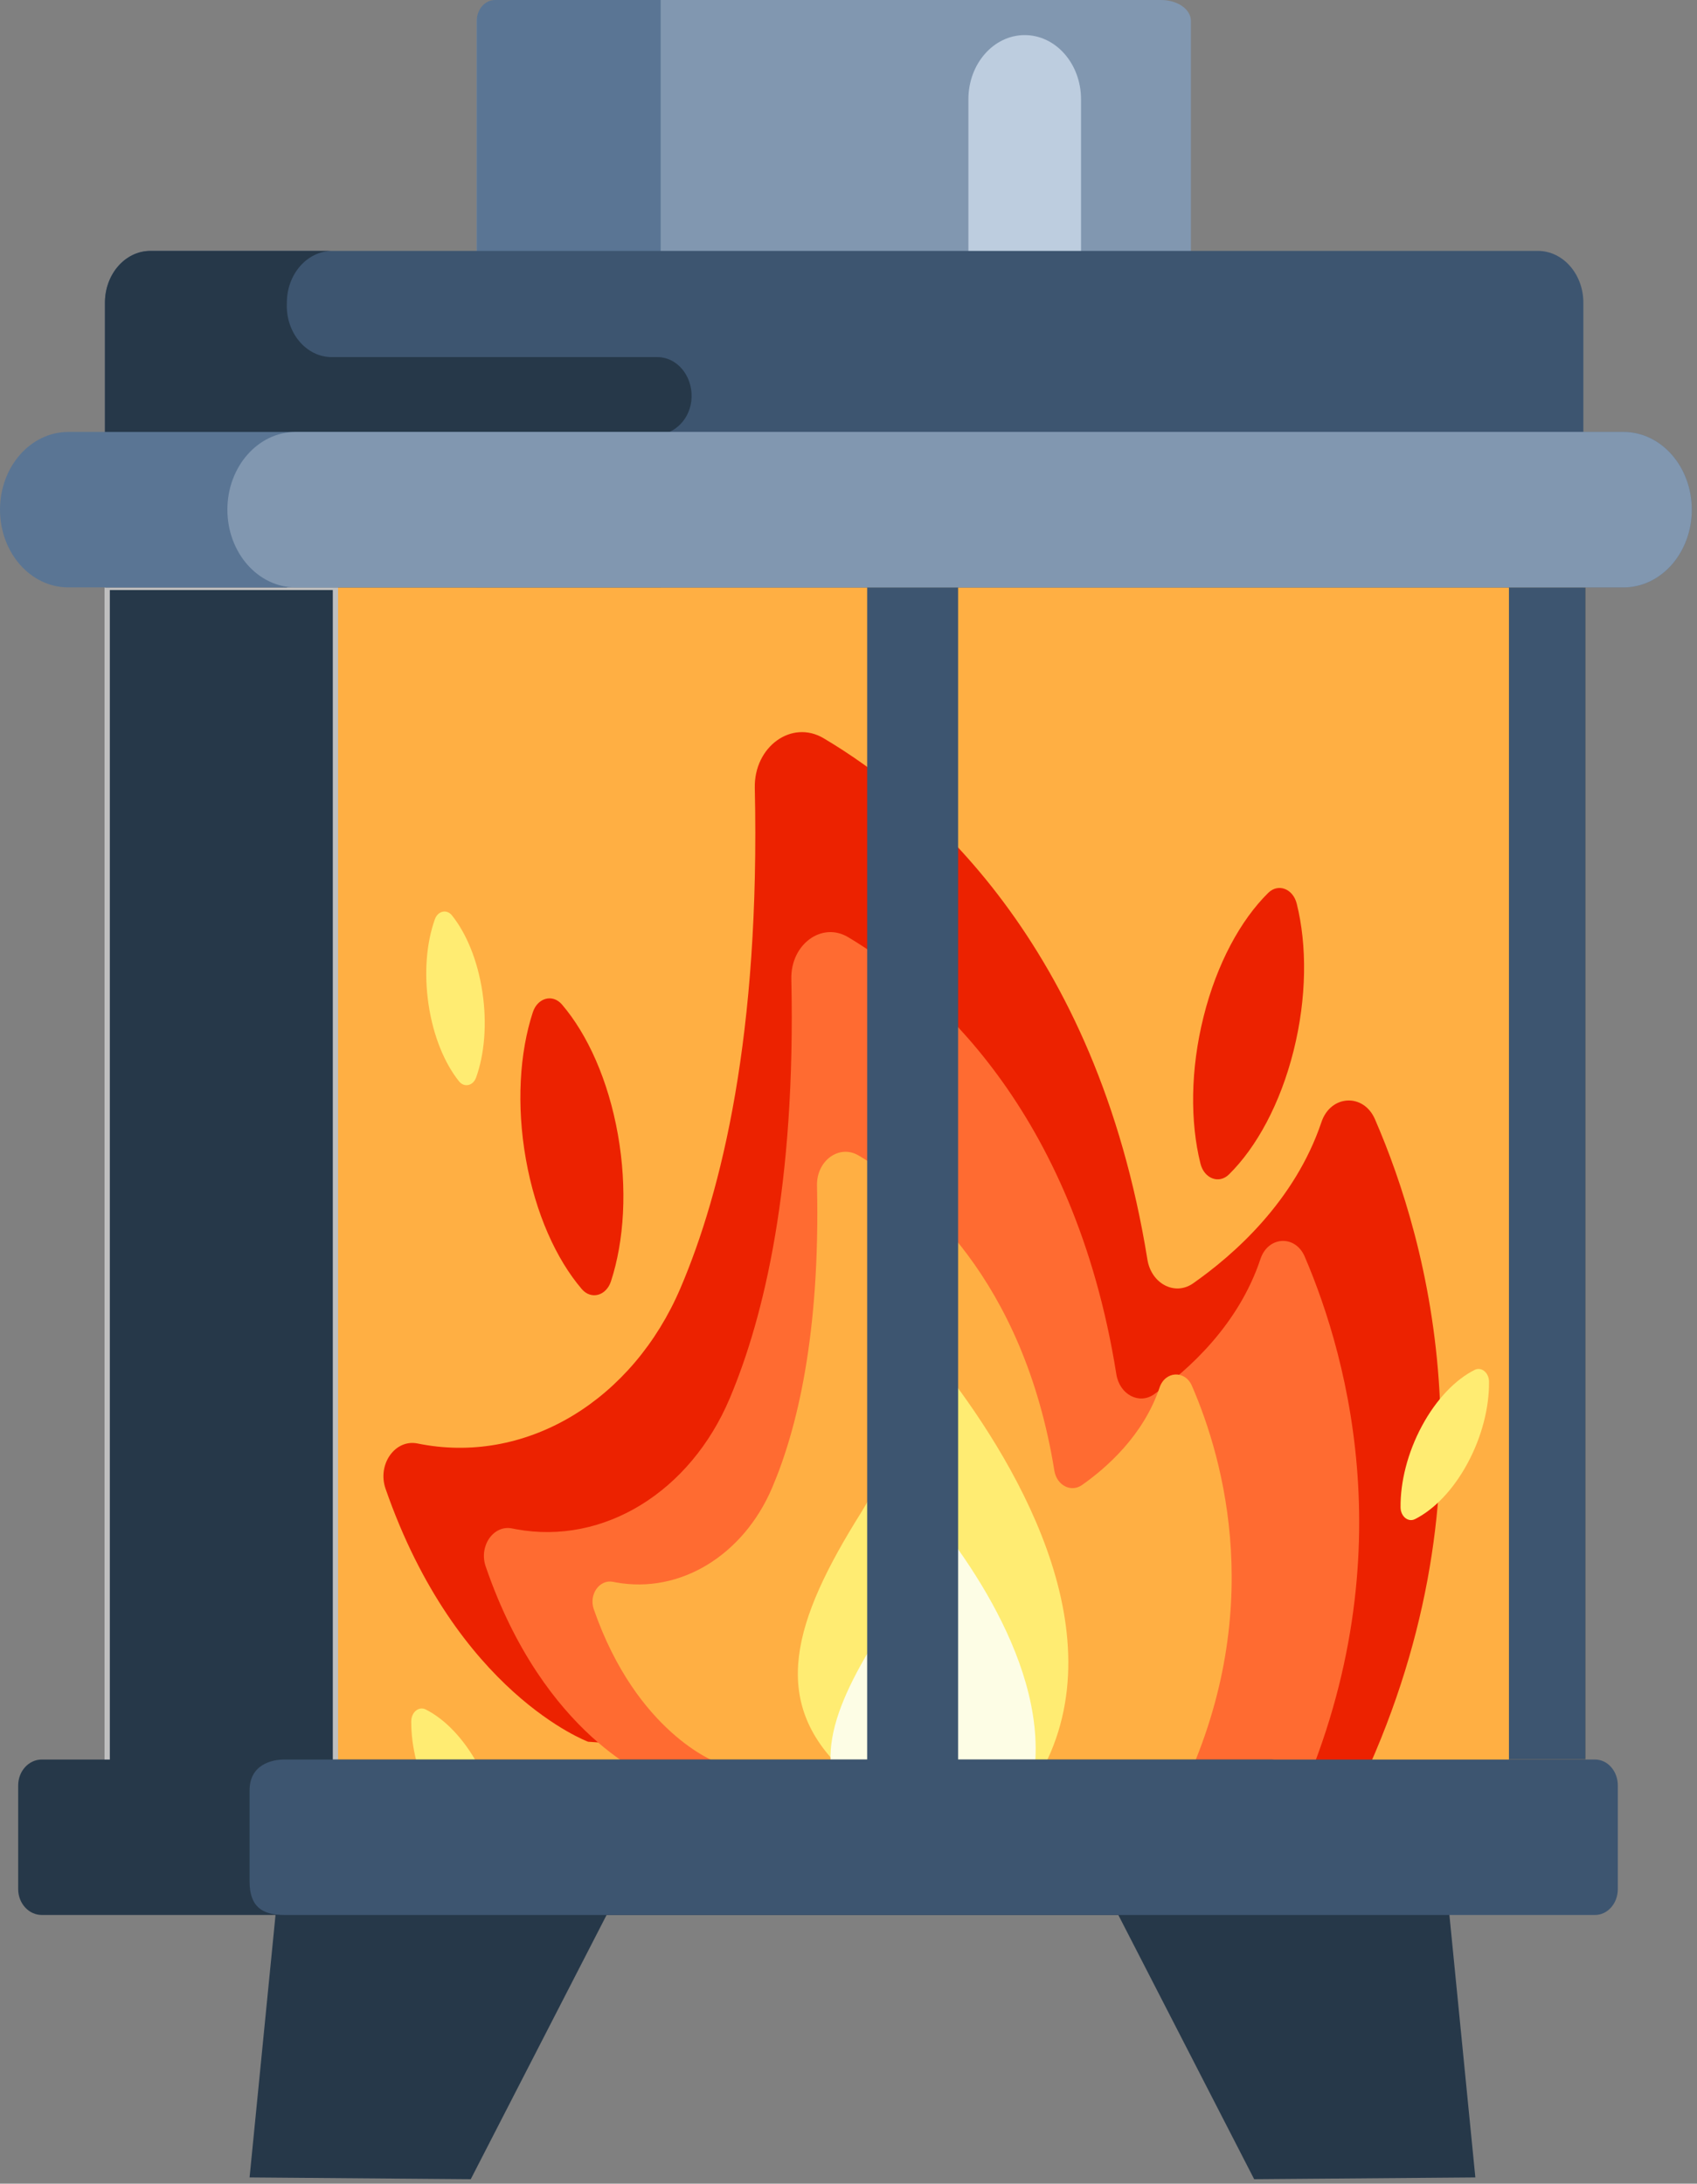 <?xml version="1.0" encoding="UTF-8" standalone="no"?>
<!DOCTYPE svg PUBLIC "-//W3C//DTD SVG 1.1//EN" "http://www.w3.org/Graphics/SVG/1.1/DTD/svg11.dtd">
<svg width="100%" height="100%" viewBox="0 0 321 413" version="1.1" xmlns="http://www.w3.org/2000/svg" xmlns:xlink="http://www.w3.org/1999/xlink" xml:space="preserve" xmlns:serif="http://www.serif.com/" style="fill-rule:evenodd;clip-rule:evenodd;stroke-linejoin:round;stroke-miterlimit:2;">
    <rect x="0" y="0" width="321" height="413" fill="#808080" stroke="none"/>
    <g transform="matrix(1,0,0,1,-97,-67.844)">
        <rect id="autre" x="0" y="0" width="480" height="480" style="fill:none;"/>
        <g>
            <path d="M371.033,428.694L307.855,428.694L334.236,480L376.073,479.663L371.033,428.694Z" style="fill:rgb(38,56,73);"/>
            <path d="M144.209,479.663L186.046,480L212.427,428.694L149.249,428.694L144.209,479.663Z" style="fill:rgb(38,56,73);"/>
            <path d="M322.268,200.975L187.181,200.975L187.181,71.795C187.181,69.613 189.702,67.844 192.81,67.844L316.639,67.844C319.747,67.844 322.268,69.613 322.268,71.795L322.268,200.975Z" style="fill:rgb(129,151,176);fill-rule:nonzero;"/>
            <path d="M221.969,203.372L187.181,203.372L187.181,71.795C187.181,69.613 188.735,67.844 190.65,67.844L221.969,67.844L221.969,203.372Z" style="fill:rgb(90,117,148);fill-rule:nonzero;"/>
            <path d="M290.832,176.06C284.949,176.06 280.18,170.628 280.18,163.927L280.18,86.615C280.18,79.914 284.949,74.482 290.832,74.482C296.714,74.482 301.483,79.914 301.483,86.615L301.483,163.927C301.483,170.628 296.714,176.06 290.832,176.06Z" style="fill:rgb(189,205,223);fill-rule:nonzero;"/>
            <rect x="127.374" y="253.643" width="228.56" height="166.583" style="fill:rgb(61,85,112);"/>
            <rect x="160.452" y="178.939" width="236.472" height="241.287" style="fill:rgb(255,175,67);"/>
            <g transform="matrix(0.959,0,0,1.047,15.655,48.438)">
                <path d="M200.825,333.165C200.825,333.165 174.869,324.38 160.872,287.465C159.203,283.062 162.749,278.468 167.174,279.287C167.479,279.343 167.79,279.398 168.109,279.451C189.068,282.941 209.659,271.33 219.033,251.238C227.19,233.757 234.779,205.365 233.702,160.883C233.521,153.412 240.973,148.473 247.269,151.89C266.923,162.555 301.068,188.873 311.143,246.068C311.911,250.43 316.56,252.668 320.152,250.364C328.153,245.232 340.219,235.526 345.473,221.227C347.29,216.283 353.773,215.964 356.021,220.705C366.531,242.865 380.638,288.94 352.431,342.492L200.825,333.165Z" style="fill:rgb(236,34,0);fill-rule:nonzero;"/>
                <path d="M213.692,339.802C213.692,339.802 192.205,332.438 180.618,301.492C179.235,297.801 182.171,293.95 185.834,294.636C186.087,294.683 186.345,294.729 186.608,294.774C203.959,297.7 221.005,287.966 228.766,271.122C235.518,256.468 241.801,232.667 240.909,195.377C240.759,189.114 246.928,184.974 252.141,187.839C268.411,196.779 296.678,218.842 305.018,266.789C305.654,270.445 309.503,272.322 312.476,270.39C319.1,266.088 329.088,257.952 333.438,245.964C334.942,241.82 340.309,241.552 342.17,245.527C350.871,264.103 362.549,302.729 339.198,347.621L213.692,339.802Z" style="fill:rgb(255,107,49);fill-rule:nonzero;"/>
                <path d="M226.095,336.853C226.095,336.853 210.403,331.542 201.941,309.225C200.932,306.563 203.075,303.786 205.75,304.281C205.934,304.315 206.123,304.348 206.315,304.381C218.987,306.49 231.435,299.472 237.102,287.324C242.033,276.756 246.622,259.592 245.971,232.699C245.861,228.182 250.366,225.197 254.173,227.263C266.054,233.71 286.697,249.621 292.788,284.198C293.252,286.835 296.063,288.189 298.234,286.796C303.071,283.693 310.366,277.826 313.542,269.181C314.64,266.192 318.56,265.999 319.919,268.865C326.273,282.262 334.801,310.117 317.748,342.492L226.095,336.853Z" style="fill:rgb(255,175,67);fill-rule:nonzero;"/>
                <path d="M251.3,338.486C236.46,325.799 241.352,311.254 254.578,291.902C259.957,284.032 261.863,276.323 262.231,269.945C262.522,264.912 268.396,262.764 271.553,266.548C285.921,283.766 306.528,315.702 288.503,341.216C262.481,378.049 251.3,338.486 251.3,338.486Z" style="fill:rgb(255,236,114);fill-rule:nonzero;"/>
                <path d="M255.541,349.355C244.284,339.73 247.995,328.696 258.028,314.016C262.108,308.046 263.554,302.198 263.834,297.36C264.054,293.542 268.51,291.913 270.905,294.783C281.804,307.845 297.437,332.071 283.764,351.426C264.024,379.367 255.541,349.355 255.541,349.355Z" style="fill:rgb(253,253,229);fill-rule:nonzero;"/>
                <path d="M188.549,227.924C190.443,237.722 194.53,245.996 199.583,251.403C201.41,253.358 204.392,252.627 205.332,249.992C207.931,242.707 208.593,233.268 206.699,223.469C204.805,213.67 200.718,205.397 195.665,199.99C193.838,198.034 190.856,198.766 189.916,201.401C187.317,208.686 186.655,218.125 188.549,227.924Z" style="fill:rgb(236,34,0);fill-rule:nonzero;"/>
                <path d="M322.225,202.175C319.605,211.76 319.56,221.228 321.606,228.734C322.346,231.448 325.263,232.46 327.229,230.685C332.667,225.777 337.359,217.92 339.978,208.336C342.598,198.752 342.642,189.283 340.597,181.778C339.857,179.063 336.94,178.051 334.973,179.826C329.535,184.735 324.845,192.591 322.225,202.175Z" style="fill:rgb(236,34,0);fill-rule:nonzero;"/>
                <g>
                    <path d="M365.296,276.114C362.436,280.977 361.029,286.253 361.075,290.82C361.092,292.472 362.572,293.577 363.929,292.95C367.68,291.219 371.444,287.703 374.304,282.84C377.164,277.977 378.57,272.701 378.524,268.134C378.507,266.482 377.027,265.377 375.67,266.004C371.919,267.735 368.156,271.251 365.296,276.114Z" style="fill:rgb(255,236,114);fill-rule:nonzero;"/>
                    <path d="M170.162,344.172C167.302,339.309 165.896,334.033 165.942,329.466C165.959,327.814 167.439,326.709 168.796,327.336C172.546,329.067 176.311,332.583 179.171,337.446C182.031,342.309 183.437,347.585 183.391,352.152C183.374,353.804 181.894,354.909 180.537,354.282C176.787,352.55 173.022,349.035 170.162,344.172Z" style="fill:rgb(255,236,114);fill-rule:nonzero;"/>
                    <path d="M169.352,199.979C168.418,194.24 168.965,188.766 170.601,184.588C171.193,183.076 172.939,182.716 173.969,183.892C176.813,187.146 179.048,192.045 179.981,197.784C180.915,203.522 180.368,208.996 178.732,213.175C178.14,214.687 176.394,215.047 175.364,213.87C172.519,210.617 170.284,205.717 169.352,199.979Z" style="fill:rgb(255,236,114);fill-rule:nonzero;"/>
                </g>
            </g>
            <rect x="117.273" y="178.939" width="43.179" height="241.287" style="fill:rgb(38,56,73);stroke:rgb(191,191,191);stroke-width:1px;"/>
            <path d="M396.503,125.097L396.503,178.939L116.852,178.939L116.852,125.097C116.852,119.685 120.703,115.298 125.455,115.298L387.9,115.298C392.652,115.298 396.503,119.685 396.503,125.097Z" style="fill:rgb(61,85,112);fill-rule:nonzero;"/>
            <path d="M227.821,142.961C227.716,146.984 224.635,150.084 221.102,150.084L151.262,150.084L151.262,178.939L116.852,178.939L116.852,125.097C116.852,119.685 120.703,115.298 125.455,115.298L159.864,115.298C155.113,115.298 151.262,119.685 151.262,125.097C150.968,130.676 154.86,135.386 159.768,135.386L221.372,135.386C225.001,135.386 227.931,138.799 227.821,142.961Z" style="fill:rgb(38,56,73);fill-rule:nonzero;"/>
            <path d="M337.503,430.025L104.898,430.025C102.435,430.025 100.438,427.831 100.438,425.126L100.438,405.527C100.438,402.822 102.435,400.628 104.898,400.628L337.503,400.628C339.966,400.628 341.964,402.822 341.964,405.527L341.964,425.126C341.964,427.831 339.966,430.025 337.503,430.025Z" style="fill:rgb(38,56,73);fill-rule:nonzero;"/>
            <path d="M403.022,405.527L403.022,425.126C403.022,427.831 401.096,430.025 398.721,430.025L150.76,430.025C146.735,430.025 144.209,428.587 144.209,423.687L144.209,406.486C144.209,401.587 148.385,400.628 150.76,400.628L261.03,400.628L261.03,178.939L278.235,178.939L278.235,400.628L398.721,400.628C401.096,400.628 403.022,402.822 403.022,405.527Z" style="fill:rgb(61,85,112);fill-rule:nonzero;"/>
            <rect x="382.429" y="178.939" width="14.495" height="221.689" style="fill:rgb(61,85,112);"/>
            <path d="M404.108,178.939L109.904,178.939C102.777,178.939 97,172.358 97,164.241C97,156.123 102.777,149.542 109.904,149.542L404.108,149.542C411.234,149.542 417.012,156.123 417.012,164.241C417.012,172.358 411.234,178.939 404.108,178.939Z" style="fill:rgb(90,117,148);fill-rule:nonzero;"/>
            <path d="M404.108,178.939L152.916,178.939C145.79,178.939 140.012,172.358 140.012,164.241C140.012,156.123 145.79,149.542 152.916,149.542L404.108,149.542C411.234,149.542 417.012,156.123 417.012,164.241C417.012,172.358 411.234,178.939 404.108,178.939Z" style="fill:rgb(129,151,176);fill-rule:nonzero;"/>
        </g>
    </g>
</svg>
